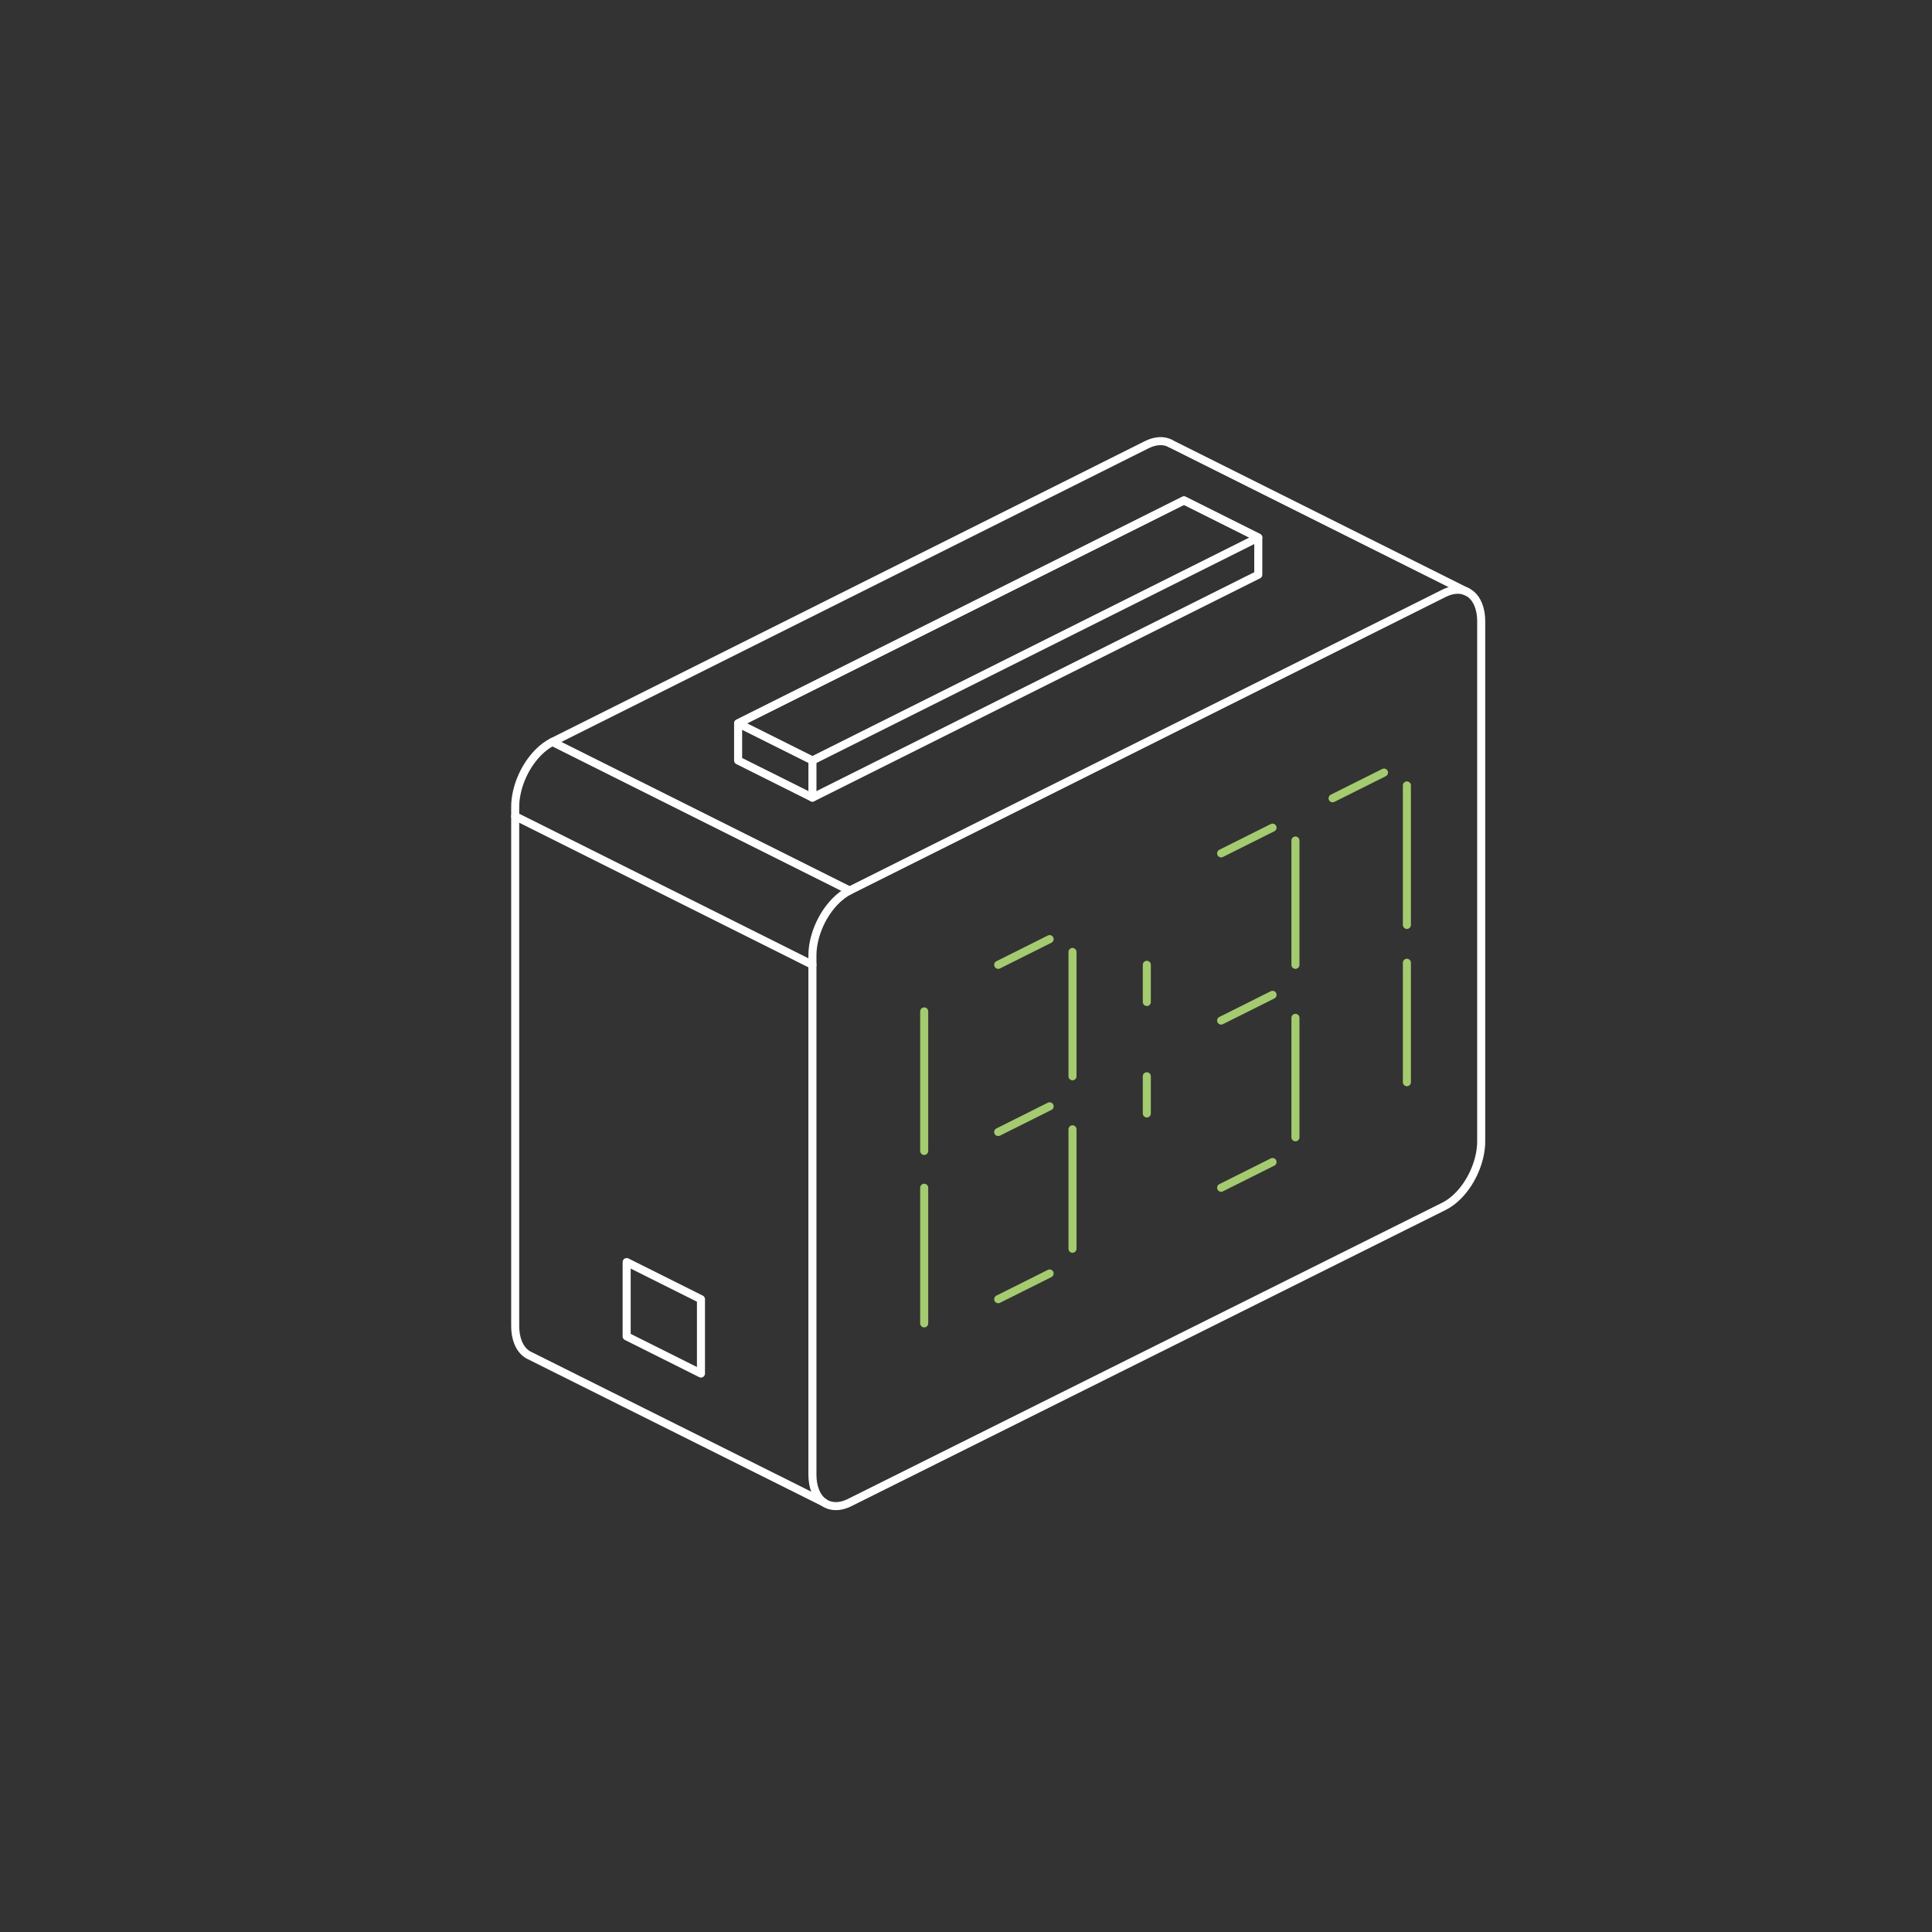 <?xml version="1.0" encoding="utf-8"?>
<!-- Generator: Adobe Illustrator 25.0.1, SVG Export Plug-In . SVG Version: 6.00 Build 0)  -->
<svg version="1.1" id="Layout" xmlns="http://www.w3.org/2000/svg" xmlns:xlink="http://www.w3.org/1999/xlink" x="0px" y="0px"
	 viewBox="0 0 120 120" style="enable-background:new 0 0 120 120;" xml:space="preserve">
<rect x="0" y="0" width="120" height="120" fill="#333333" stroke="none"/>
<style type="text/css">
	.st0{fill:none;stroke:#FFFFFF;stroke-width:0.5;stroke-linecap:round;stroke-linejoin:round;stroke-miterlimit:10;}
	.st1{fill:none;stroke:#FFFFFF;stroke-width:0.5;stroke-miterlimit:10;}
	.st2{fill:none;stroke:#A4CB6F;stroke-width:0.5;stroke-linecap:round;stroke-miterlimit:10;}
	.st3{fill:none;stroke:#A4CB6F;stroke-width:0.5;stroke-linecap:round;stroke-linejoin:round;stroke-miterlimit:10;}
	.st4{clip-path:url(#SVGID_3_);}
	
		.st5{clip-path:url(#SVGID_4_);fill:none;stroke:#A4CB6F;stroke-width:0.5;stroke-linecap:round;stroke-linejoin:round;stroke-miterlimit:10;}
	.st6{fill:#A4CB6F;}
	.st7{fill:#FFFFFF;}
</style>
<g>
	<polygon class="st0" points="45.846,44.927 50.462,47.235 78.154,33.389 73.538,31.081 	"/>
	<polygon class="st0" points="45.846,47.235 45.846,44.927 73.538,31.081 78.154,33.389 
		78.154,35.696 50.462,49.542 	"/>
	<line class="st3" x1="66.615" y1="59.129" x2="66.615" y2="66.85"/>
	<line class="st3" x1="66.615" y1="70.144" x2="66.615" y2="77.562"/>
	<line class="st3" x1="57.403" y1="62.821" x2="57.403" y2="71.487"/>
	<line class="st3" x1="57.403" y1="73.773" x2="57.403" y2="82.198"/>
	<line class="st3" x1="71.231" y1="59.927" x2="71.231" y2="62.235"/>
	<line class="st3" x1="71.231" y1="66.85" x2="71.231" y2="69.158"/>
	<line class="st3" x1="65.194" y1="58.33" x2="62" y2="59.927"/>
	<line class="st3" x1="65.194" y1="68.715" x2="62" y2="70.312"/>
	<line class="st3" x1="65.194" y1="79.099" x2="62" y2="80.696"/>
	<line class="st3" x1="80.462" y1="52.205" x2="80.462" y2="59.927"/>
	<line class="st3" x1="80.462" y1="63.221" x2="80.462" y2="70.639"/>
	<line class="st3" x1="79.04" y1="51.407" x2="75.846" y2="53.004"/>
	<line class="st3" x1="87.385" y1="48.784" x2="87.385" y2="57.449"/>
	<line class="st3" x1="87.385" y1="59.799" x2="87.385" y2="67.217"/>
	<line class="st3" x1="85.963" y1="47.986" x2="82.769" y2="49.583"/>
	<line class="st3" x1="79.04" y1="61.792" x2="75.846" y2="63.389"/>
	<line class="st3" x1="79.04" y1="72.176" x2="75.846" y2="73.773"/>
	<line class="st0" x1="72.691" y1="27.547" x2="91.153" y2="36.778"/>
	<line class="st0" x1="32" y1="50.696" x2="50.462" y2="59.927"/>
	<line class="st0" x1="34.308" y1="46.081" x2="52.769" y2="55.312"/>
	<g>
		<path class="st0" d="M89.692,74.924c0.301-0.15,0.608-0.376,0.903-0.679
			C91.474,73.34,92.001,72.01,92,70.889V38.578
			c-0-0.374-0.06-0.725-0.185-1.03c-0.373-0.91-1.226-1.143-2.123-0.698
			L52.769,55.315c-0.301,0.15-0.608,0.376-0.903,0.679
			c-0.879,0.904-1.406,2.234-1.405,3.356v32.251
			c0,0.374,0.06,0.725,0.185,1.03c0.373,0.91,1.226,1.143,2.123,0.698
			L89.692,74.924z"/>
	</g>
	<g>
		<path class="st0" d="M72.693,27.544c-0.411-0.215-0.928-0.19-1.462,0.075L34.308,46.084
			c-0.301,0.15-0.608,0.376-0.903,0.679c-0.879,0.904-1.406,2.234-1.405,3.356
			v32.251c0,0.374,0.06,0.725,0.185,1.03
			c0.14,0.341,0.347,0.587,0.599,0.738l0.055,0.031L51.18,93.325"/>
	</g>
	<polygon class="st0" points="38.923,83.004 43.538,85.312 43.538,80.696 38.923,78.389 	"/>
	<line class="st0" x1="50.462" y1="47.235" x2="50.462" y2="49.542"/>
</g>
</svg>
